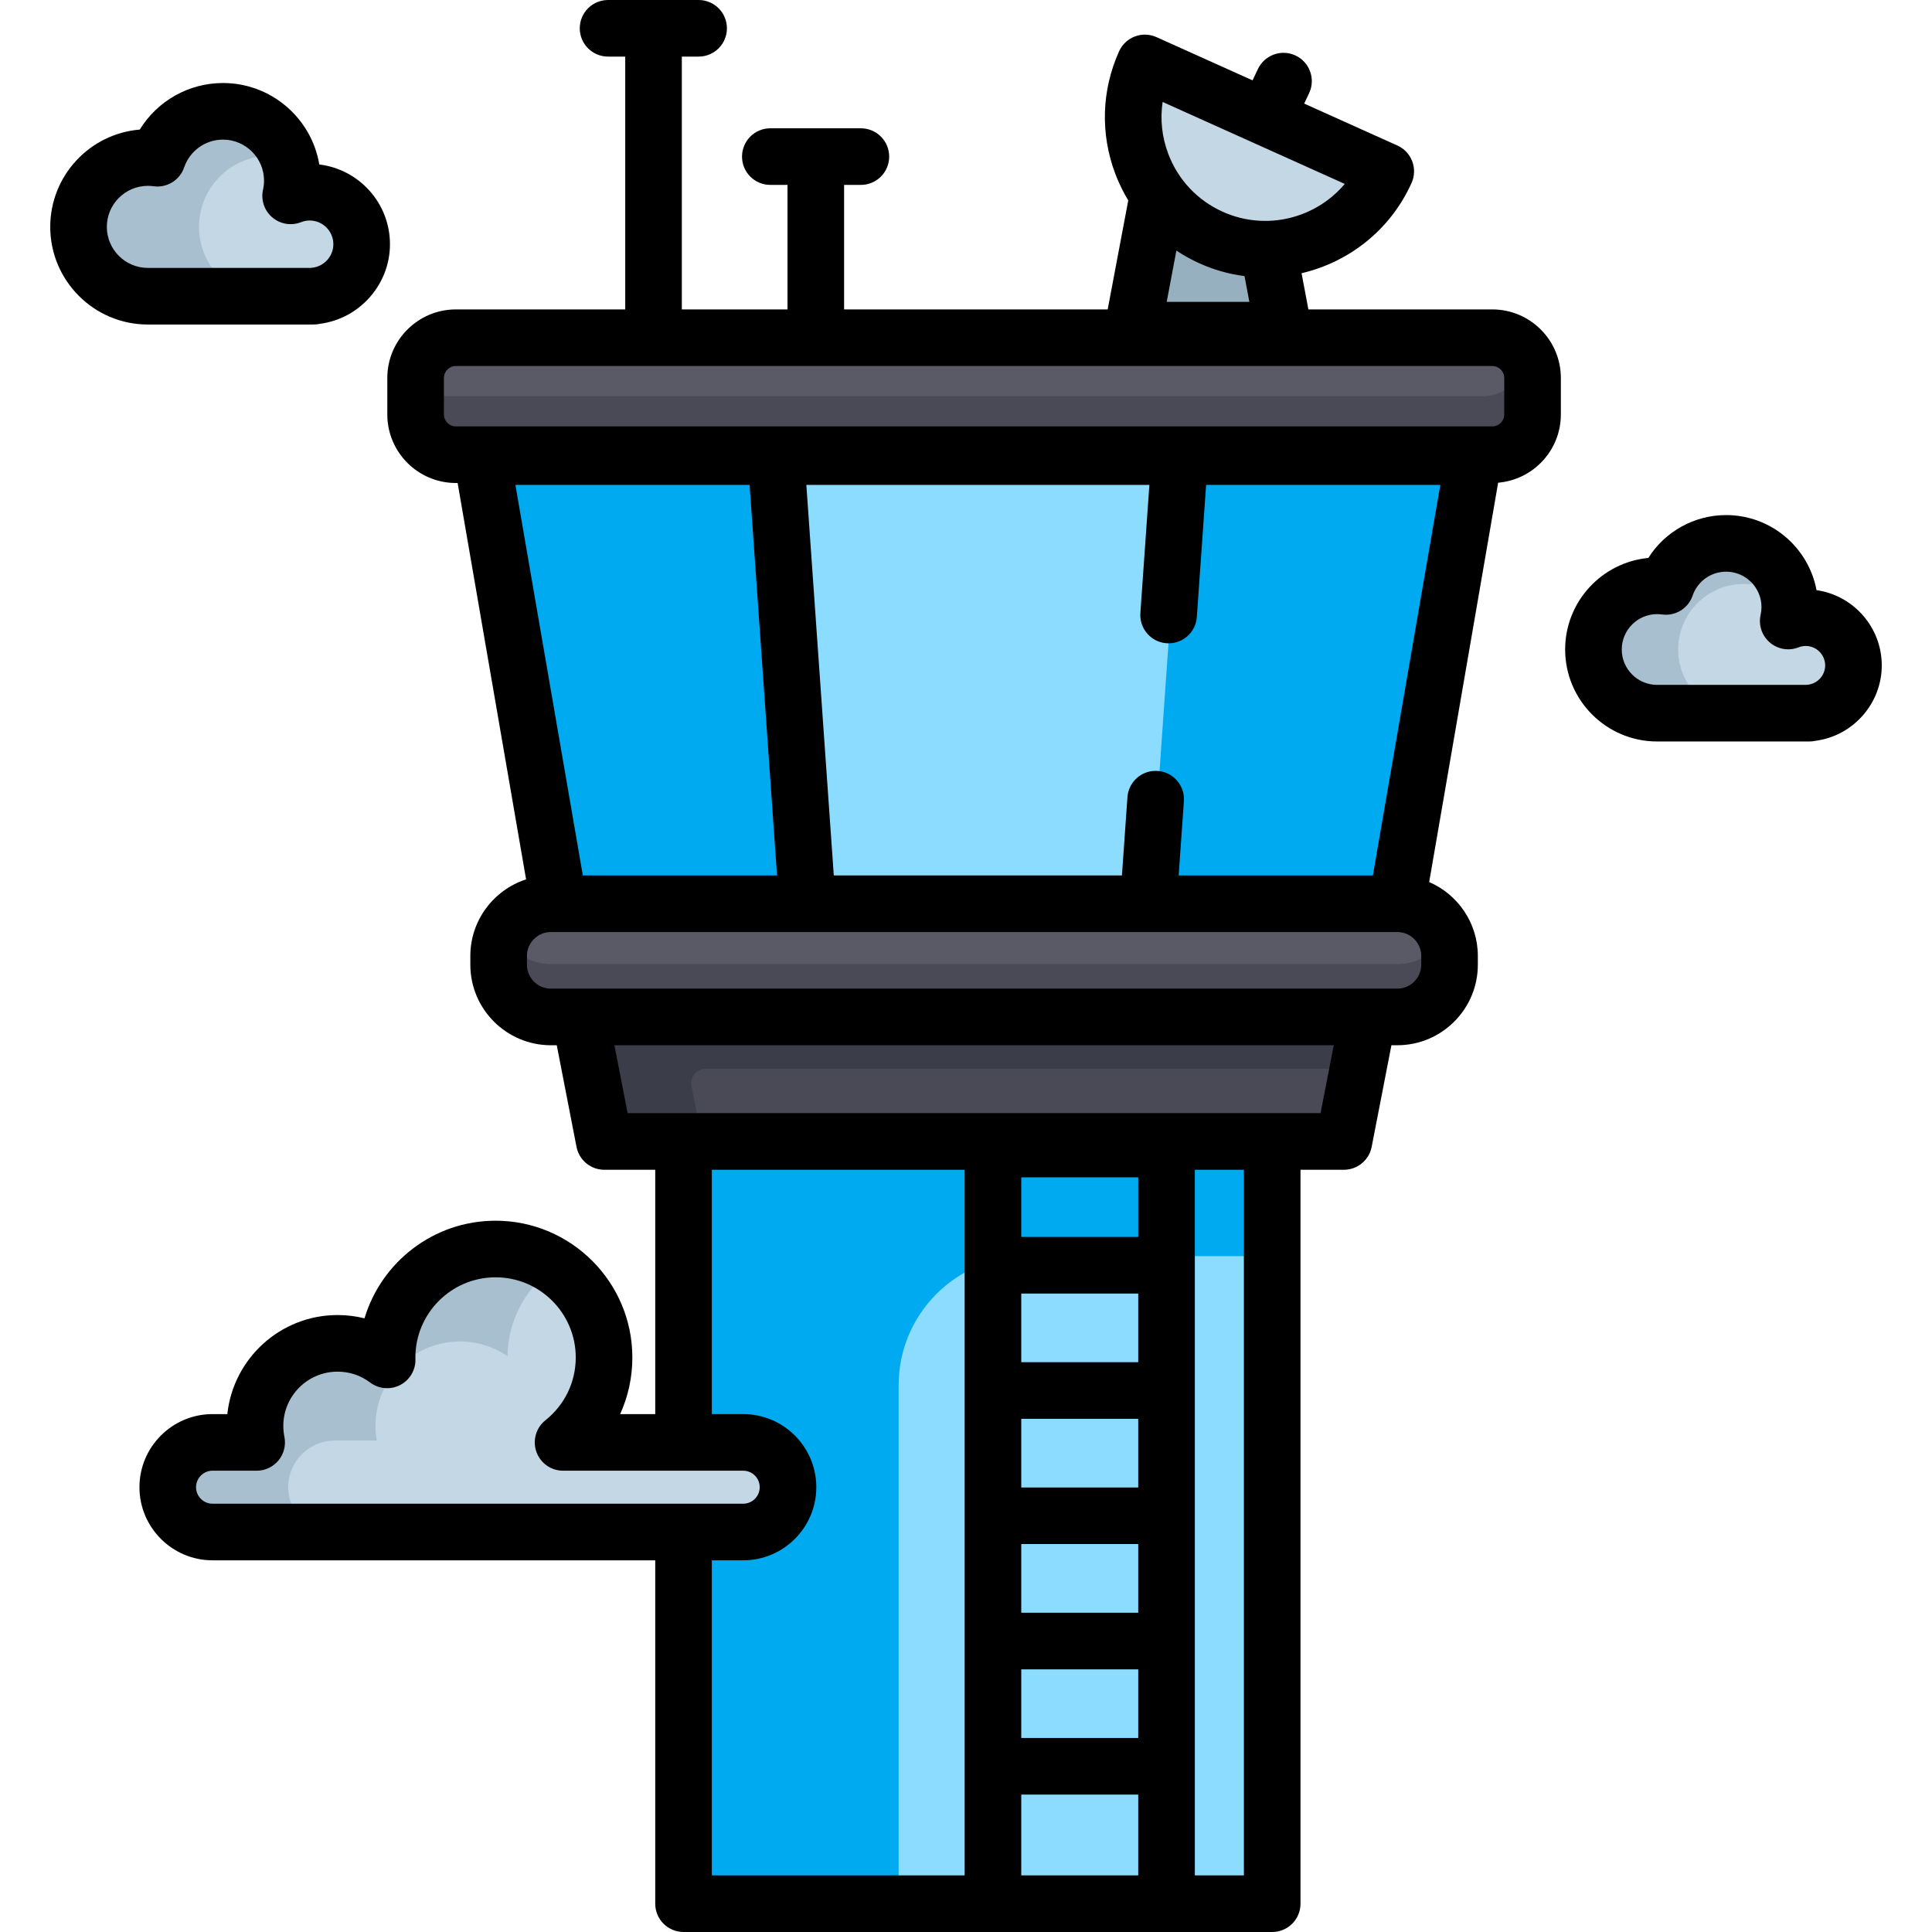 <?xml version="1.0" encoding="UTF-8" standalone="no"?>
<!DOCTYPE svg PUBLIC "-//W3C//DTD SVG 1.1//EN" "http://www.w3.org/Graphics/SVG/1.1/DTD/svg11.dtd">
<svg width="100%" height="100%" viewBox="0 0 512 512" version="1.1" xmlns="http://www.w3.org/2000/svg" xmlns:xlink="http://www.w3.org/1999/xlink" xml:space="preserve" xmlns:serif="http://www.serif.com/" style="fill-rule:evenodd;clip-rule:evenodd;stroke-linejoin:round;stroke-miterlimit:2;">
    <path d="M336.593,68.378L335.129,60.065L306.97,45.435L306.131,53.961L299.54,92.951L340.746,92.951L336.593,68.378Z" style="fill:rgb(151,176,191);fill-rule:nonzero;"/>
    <path d="M335.284,66.541C330.253,66.541 325.366,65.489 320.757,63.415C312.111,59.524 305.496,52.499 302.133,43.633C299.976,37.947 299.306,31.794 300.195,25.838L301.029,20.253C301.394,17.812 303.989,16.395 306.239,17.407L364.821,43.765C367.075,44.779 367.733,47.667 366.142,49.558L362.498,53.889C355.733,61.93 345.814,66.541 335.285,66.541L335.284,66.541Z" style="fill:rgb(196,215,229);fill-rule:nonzero;"/>
    <path d="M180.643,286L180.643,505L337.643,505L337.643,286L180.643,286Z" style="fill:rgb(140,220,255);fill-rule:nonzero;"/>
    <path d="M238.143,505L238.143,367.106C238.143,348.21 253.462,332.891 272.358,332.891L337.643,332.891L337.643,286L180.643,286L180.643,505L238.143,505Z" style="fill:rgb(0,170,240);fill-rule:nonzero;"/>
    <path d="M56.331,406.5C49.508,406.5 43.956,400.949 43.956,394.125C43.956,387.301 49.508,381.75 56.331,381.75L67.416,381.75C67.193,380.476 67.081,379.175 67.081,377.875C67.081,365.538 77.118,355.5 89.456,355.5C94.014,355.5 98.357,356.846 102.083,359.402C102.271,343.433 115.318,330.5 131.331,330.5C147.46,330.5 160.581,343.622 160.581,359.75C160.581,368.243 156.959,376.184 150.597,381.75L196.956,381.75C203.779,381.75 209.331,387.301 209.331,394.125C209.331,400.949 203.779,406.5 196.956,406.5L56.331,406.5Z" style="fill:rgb(196,215,229);fill-rule:nonzero;"/>
    <path d="M159.134,299.931L154,273.517C153.545,271.176 155.338,269 157.723,269L358.564,269C360.949,269 362.742,271.175 362.287,273.517L357.152,299.931C356.806,301.713 355.244,303 353.429,303L162.858,303C161.042,303 159.481,301.713 159.134,299.931Z" style="fill:rgb(73,74,86);fill-rule:nonzero;"/>
    <path d="M183.241,287.754C182.786,285.413 184.579,283.237 186.964,283.237L360.397,283.237L362.287,273.517C362.742,271.176 360.949,269 358.564,269L157.723,269C155.338,269 153.545,271.175 154,273.517L159.135,299.931C159.482,301.713 161.043,303 162.858,303L186.205,303L183.241,287.754Z" style="fill:rgb(59,61,73);fill-rule:nonzero;"/>
    <path d="M82.238,79L39.189,79C28.782,79 20.314,70.533 20.314,60.125C20.314,49.717 28.782,41.25 39.189,41.25C39.899,41.25 40.631,41.293 41.374,41.38C44.09,33.958 51.161,29 59.095,29C69.502,29 77.97,37.467 77.97,47.875C77.97,48.96 77.874,50.053 77.685,51.133C79.108,50.671 80.578,50.437 82.064,50.437C89.939,50.437 96.345,56.844 96.345,64.718C96.345,72.121 90.563,78.369 83.181,78.943L82.695,79.003L82.238,79Z" style="fill:rgb(196,215,229);fill-rule:nonzero;"/>
    <g>
        <path d="M76.378,394.125C76.378,387.301 81.93,381.75 88.753,381.75L99.838,381.75C99.615,380.476 99.503,379.175 99.503,377.875C99.503,365.538 109.54,355.5 121.878,355.5C126.436,355.5 130.779,356.846 134.505,359.402C134.622,349.41 139.776,340.607 147.539,335.417C142.896,332.314 137.321,330.5 131.33,330.5C115.317,330.5 102.269,343.433 102.082,359.402C98.356,356.846 94.013,355.5 89.455,355.5C77.117,355.5 67.08,365.538 67.08,377.875C67.08,379.175 67.192,380.476 67.415,381.75L56.331,381.75C49.508,381.75 43.956,387.301 43.956,394.125C43.956,400.949 49.507,406.5 56.331,406.5L88.754,406.5C81.93,406.5 76.378,400.949 76.378,394.125Z" style="fill:rgb(167,191,206);fill-rule:nonzero;"/>
        <path d="M52.737,60.125C52.737,49.717 61.205,41.25 71.612,41.25C72.322,41.25 73.054,41.293 73.797,41.38C74.202,40.275 74.713,39.232 75.299,38.244C72.002,32.72 65.982,29 59.095,29C51.16,29 44.09,33.958 41.373,41.38C40.631,41.294 39.898,41.25 39.188,41.25C28.781,41.25 20.313,49.717 20.313,60.125C20.313,70.533 28.782,79 39.189,79L71.612,79C61.205,79 52.737,70.533 52.737,60.125Z" style="fill:rgb(167,191,206);fill-rule:nonzero;"/>
        <path d="M82.238,79L82.695,79.003L82.723,79L82.238,79Z" style="fill:rgb(167,191,206);fill-rule:nonzero;"/>
    </g>
    <path d="M439.155,189.5C429.574,189.5 421.78,181.706 421.78,172.125C421.78,162.544 429.574,154.75 439.155,154.75C439.801,154.75 440.464,154.789 441.134,154.866C443.646,148.05 450.146,143.5 457.437,143.5C467.018,143.5 474.812,151.294 474.812,160.875C474.812,161.854 474.728,162.836 474.561,163.808C475.85,163.396 477.183,163.188 478.531,163.188C485.785,163.188 491.687,169.09 491.687,176.344C491.687,183.165 486.36,188.921 479.56,189.449L479.106,189.501L439.155,189.5Z" style="fill:rgb(196,215,229);fill-rule:nonzero;"/>
    <path d="M462.112,189.5C452.531,189.5 444.737,181.706 444.737,172.125C444.737,162.544 452.531,154.75 462.112,154.75C462.758,154.75 463.421,154.789 464.091,154.866C465.109,152.104 466.79,149.723 468.905,147.857C465.842,145.155 461.833,143.5 457.437,143.5C450.146,143.5 443.646,148.05 441.134,154.866C440.464,154.789 439.801,154.75 439.155,154.75C429.574,154.75 421.78,162.544 421.78,172.125C421.78,181.706 429.574,189.5 439.155,189.5L479.107,189.5L462.112,189.5Z" style="fill:rgb(167,191,206);fill-rule:nonzero;"/>
    <path d="M147.721,240L127.085,120.5L391.201,120.5L370.565,240L147.721,240Z" style="fill:rgb(0,170,240);fill-rule:nonzero;"/>
    <path d="M213.504,240L205.107,120.5L313.179,120.5L304.782,240L213.504,240Z" style="fill:rgb(140,220,255);fill-rule:nonzero;"/>
    <path d="M145.988,270C138.078,270 131.643,263.565 131.643,255.655L131.643,253.344C131.643,245.434 138.078,238.999 145.988,238.999L370.299,238.999C378.209,238.999 384.644,245.434 384.644,253.344L384.644,255.655C384.644,263.565 378.209,270 370.299,270L145.988,270Z" style="fill:rgb(89,90,102);fill-rule:nonzero;"/>
    <path d="M370.298,255.5L145.988,255.5C140.259,255.5 135.319,252.116 133.021,247.25C132.146,249.103 131.643,251.164 131.643,253.345L131.643,255.656C131.643,263.566 138.078,270.001 145.988,270.001L370.299,270.001C378.209,270.001 384.644,263.566 384.644,255.656L384.644,253.345C384.644,251.164 384.14,249.103 383.266,247.25C380.968,252.116 376.027,255.5 370.298,255.5Z" style="fill:rgb(73,74,86);fill-rule:nonzero;"/>
    <path d="M120.805,121C114.65,121 109.643,115.993 109.643,109.838L109.643,100.162C109.643,94.007 114.65,89 120.805,89L395.481,89C401.636,89 406.643,94.007 406.643,100.162L406.643,109.838C406.643,115.993 401.636,121 395.481,121L120.805,121Z" style="fill:rgb(89,90,102);fill-rule:nonzero;"/>
    <path d="M404.143,93.135L404.143,93.837C404.143,99.992 399.136,104.999 392.981,104.999L118.305,104.999C114.812,104.999 111.691,103.384 109.643,100.864L109.643,109.837C109.643,115.992 114.65,120.999 120.805,120.999L395.481,120.999C401.636,120.999 406.643,115.992 406.643,109.837L406.643,100.161C406.643,97.5 405.704,95.056 404.143,93.135Z" style="fill:rgb(73,74,86);fill-rule:nonzero;"/>
    <path d="M481.398,156.391C479.287,145.085 469.345,136.5 457.436,136.5C448.946,136.5 441.22,140.898 436.825,147.86C424.473,149.037 414.78,159.47 414.78,172.125C414.78,185.565 425.715,196.5 439.155,196.5L479.521,196.5C480.086,196.5 480.638,196.437 481.167,196.316C491.073,195.01 498.686,186.437 498.686,176.344C498.686,166.203 491.159,157.787 481.398,156.391ZM478.94,181.473C478.845,181.48 478.752,181.49 478.658,181.5L439.155,181.5C433.986,181.5 429.78,177.294 429.78,172.125C429.78,166.956 433.986,162.75 439.155,162.75C439.568,162.75 440.004,162.781 440.449,162.842C444.004,163.332 447.405,161.235 448.566,157.84C449.864,154.048 453.428,151.5 457.436,151.5C462.605,151.5 466.811,155.706 466.811,160.875C466.811,161.561 466.734,162.253 466.581,162.936C465.976,165.644 466.915,168.467 469.023,170.272C471.132,172.078 474.065,172.568 476.649,171.552C477.262,171.31 477.895,171.188 478.53,171.188C481.373,171.188 483.686,173.501 483.686,176.344C483.686,179.013 481.601,181.266 478.94,181.473Z" style="fill-rule:nonzero;"/>
    <path d="M83.143,86C83.699,86 84.247,85.936 84.782,85.813C95.275,84.464 103.345,75.397 103.345,64.718C103.345,53.846 95.152,44.853 84.616,43.589C82.568,31.354 71.903,22 59.095,22C49.968,22 41.675,26.786 37.041,34.338C23.774,35.433 13.314,46.58 13.314,60.125C13.314,74.393 24.921,86 39.189,86L83.143,86ZM28.314,60.125C28.314,54.128 33.193,49.25 39.189,49.25C39.668,49.25 40.173,49.286 40.693,49.357C44.248,49.845 47.646,47.747 48.806,44.354C50.31,39.956 54.446,37 59.095,37C65.091,37 69.97,41.878 69.97,47.875C69.97,48.668 69.88,49.472 69.702,50.265C69.097,52.974 70.036,55.796 72.144,57.6C74.253,59.405 77.186,59.899 79.769,58.881C80.516,58.587 81.288,58.438 82.063,58.438C85.527,58.438 88.344,61.256 88.344,64.719C88.344,67.971 85.803,70.716 82.56,70.968C82.452,70.976 82.344,70.987 82.237,71L39.189,71C33.193,71 28.314,66.122 28.314,60.125Z" style="fill-rule:nonzero;"/>
    <path d="M395.481,82L346.738,82L344.927,72.406C357.398,69.495 368.432,61.033 374.081,48.48C374.896,46.666 374.959,44.602 374.254,42.742C373.548,40.882 372.133,39.379 370.318,38.563L345.62,27.449L346.918,24.717C348.695,20.976 347.103,16.502 343.361,14.725C339.618,12.948 335.145,14.54 333.369,18.283L331.939,21.294L306.483,9.84C302.708,8.142 298.265,9.824 296.566,13.602C291.908,23.955 291.56,35.501 295.587,46.115C296.519,48.572 297.669,50.906 299.001,53.107L293.548,82L223.693,82L223.693,49L228.143,49C232.286,49 235.643,45.642 235.643,41.5C235.643,37.358 232.286,34 228.143,34L204.143,34C200,34 196.643,37.358 196.643,41.5C196.643,45.642 200,49 204.143,49L208.693,49L208.693,82L180.693,82L180.693,15L185.143,15C189.286,15 192.643,11.642 192.643,7.5C192.643,3.358 189.286,0 185.143,0L161.143,0C157,0 153.643,3.358 153.643,7.5C153.643,11.642 157,15 161.143,15L165.693,15L165.693,82L120.805,82C110.79,82 102.643,90.147 102.643,100.162L102.643,109.838C102.643,119.853 110.79,128 120.805,128L121.277,128L139.418,233.046C130.856,235.825 124.644,243.869 124.644,253.345L124.644,255.656C124.644,267.426 134.219,277.001 145.989,277.001L147.547,277.001L152.782,303.932C153.468,307.456 156.554,310.001 160.144,310.001L173.644,310.001L173.644,374.751L164.35,374.751C166.458,370.111 167.581,365.017 167.581,359.751C167.581,339.763 151.319,323.501 131.331,323.501C114.949,323.501 101.07,334.424 96.596,349.37C94.286,348.795 91.894,348.501 89.456,348.501C74.314,348.501 61.811,360.018 60.246,374.751L56.331,374.751C45.647,374.751 36.956,383.442 36.956,394.126C36.956,404.81 45.647,413.5 56.331,413.5L173.644,413.5L173.644,504.5C173.644,508.642 177.001,512 181.144,512L337.144,512C341.287,512 344.644,508.642 344.644,504.5L344.644,310L356.144,310C359.734,310 362.821,307.456 363.506,303.931L368.741,277L370.299,277C382.069,277 391.644,267.425 391.644,255.655L391.644,253.344C391.644,244.575 386.325,237.031 378.748,233.751L397.024,127.921C406.318,127.134 413.644,119.331 413.644,109.837L413.644,100.161C413.643,90.147 405.496,82 395.481,82ZM308.107,27.02L356.378,48.738C348.661,57.91 335.5,61.277 324.04,56.119C317.342,53.105 312.218,47.663 309.612,40.795C307.918,36.333 307.42,31.614 308.107,27.02ZM331.095,80L309.191,80L311.756,66.406C313.687,67.687 315.73,68.828 317.885,69.798C321.771,71.547 325.784,72.646 329.806,73.171L331.095,80ZM136.585,128.5L198.651,128.5L205.925,232L154.458,232L136.585,128.5ZM56.331,398.5C53.919,398.5 51.956,396.538 51.956,394.125C51.956,391.712 53.919,389.75 56.331,389.75L68.019,389.75C70.27,389.75 72.402,388.739 73.827,386.996C75.251,385.253 75.817,382.963 75.369,380.757C75.178,379.815 75.081,378.845 75.081,377.875C75.081,369.949 81.529,363.5 89.456,363.5C92.6,363.5 95.585,364.496 98.088,366.38C100.384,368.107 103.464,368.373 106.024,367.059C108.581,365.746 110.163,363.088 110.096,360.215L110.081,359.75C110.081,348.033 119.613,338.5 131.331,338.5C143.049,338.5 152.581,348.033 152.581,359.75C152.581,366.256 149.652,372.318 144.547,376.382C142.053,378.368 141.086,381.714 142.138,384.724C143.19,387.734 146.03,389.75 149.218,389.75L196.956,389.75C199.368,389.75 201.331,391.712 201.331,394.125C201.331,396.538 199.368,398.5 196.956,398.5L56.331,398.5ZM255.643,497L188.643,497L188.643,413.5L196.956,413.5C207.64,413.5 216.331,404.809 216.331,394.125C216.331,383.441 207.64,374.75 196.956,374.75L188.643,374.75L188.643,310L255.643,310L255.643,497ZM301.643,497L270.643,497L270.643,475.586L301.643,475.586L301.643,497ZM301.643,460.586L270.643,460.586L270.643,442.391L301.643,442.391L301.643,460.586ZM301.643,427.391L270.643,427.391L270.643,409.196L301.643,409.196L301.643,427.391ZM301.643,394.195L270.643,394.195L270.643,376L301.643,376L301.643,394.195ZM301.643,361L270.643,361L270.643,342.805L301.643,342.805L301.643,361ZM301.643,327.805L270.643,327.805L270.643,312L301.643,312L301.643,327.805ZM329.643,497L316.643,497L316.643,310L329.643,310L329.643,497ZM349.96,295L166.326,295L162.827,277L353.46,277L349.96,295ZM376.643,255.655C376.643,259.154 373.796,262 370.298,262L145.988,262C142.49,262 139.643,259.154 139.643,255.655L139.643,253.344C139.643,249.845 142.49,246.999 145.988,246.999L370.299,246.999C373.797,246.999 376.644,249.845 376.644,253.344L376.644,255.655L376.643,255.655ZM363.828,232L312.36,232L313.744,212.313C314.049,207.975 310.612,204.287 306.263,204.287C302.325,204.287 299.058,207.333 298.782,211.261L297.324,232L220.963,232L213.69,128.5L304.598,128.5L302.211,162.46C301.906,166.798 305.343,170.486 309.692,170.486C313.63,170.486 316.897,167.44 317.173,163.512L319.634,128.5L381.7,128.5L363.828,232ZM398.643,109.838C398.643,111.582 397.224,113 395.481,113L120.805,113C119.062,113 117.643,111.582 117.643,109.838L117.643,100.162C117.643,98.418 119.062,97 120.805,97L395.481,97C397.224,97 398.643,98.418 398.643,100.162L398.643,109.838Z" style="fill-rule:nonzero;"/>
</svg>
